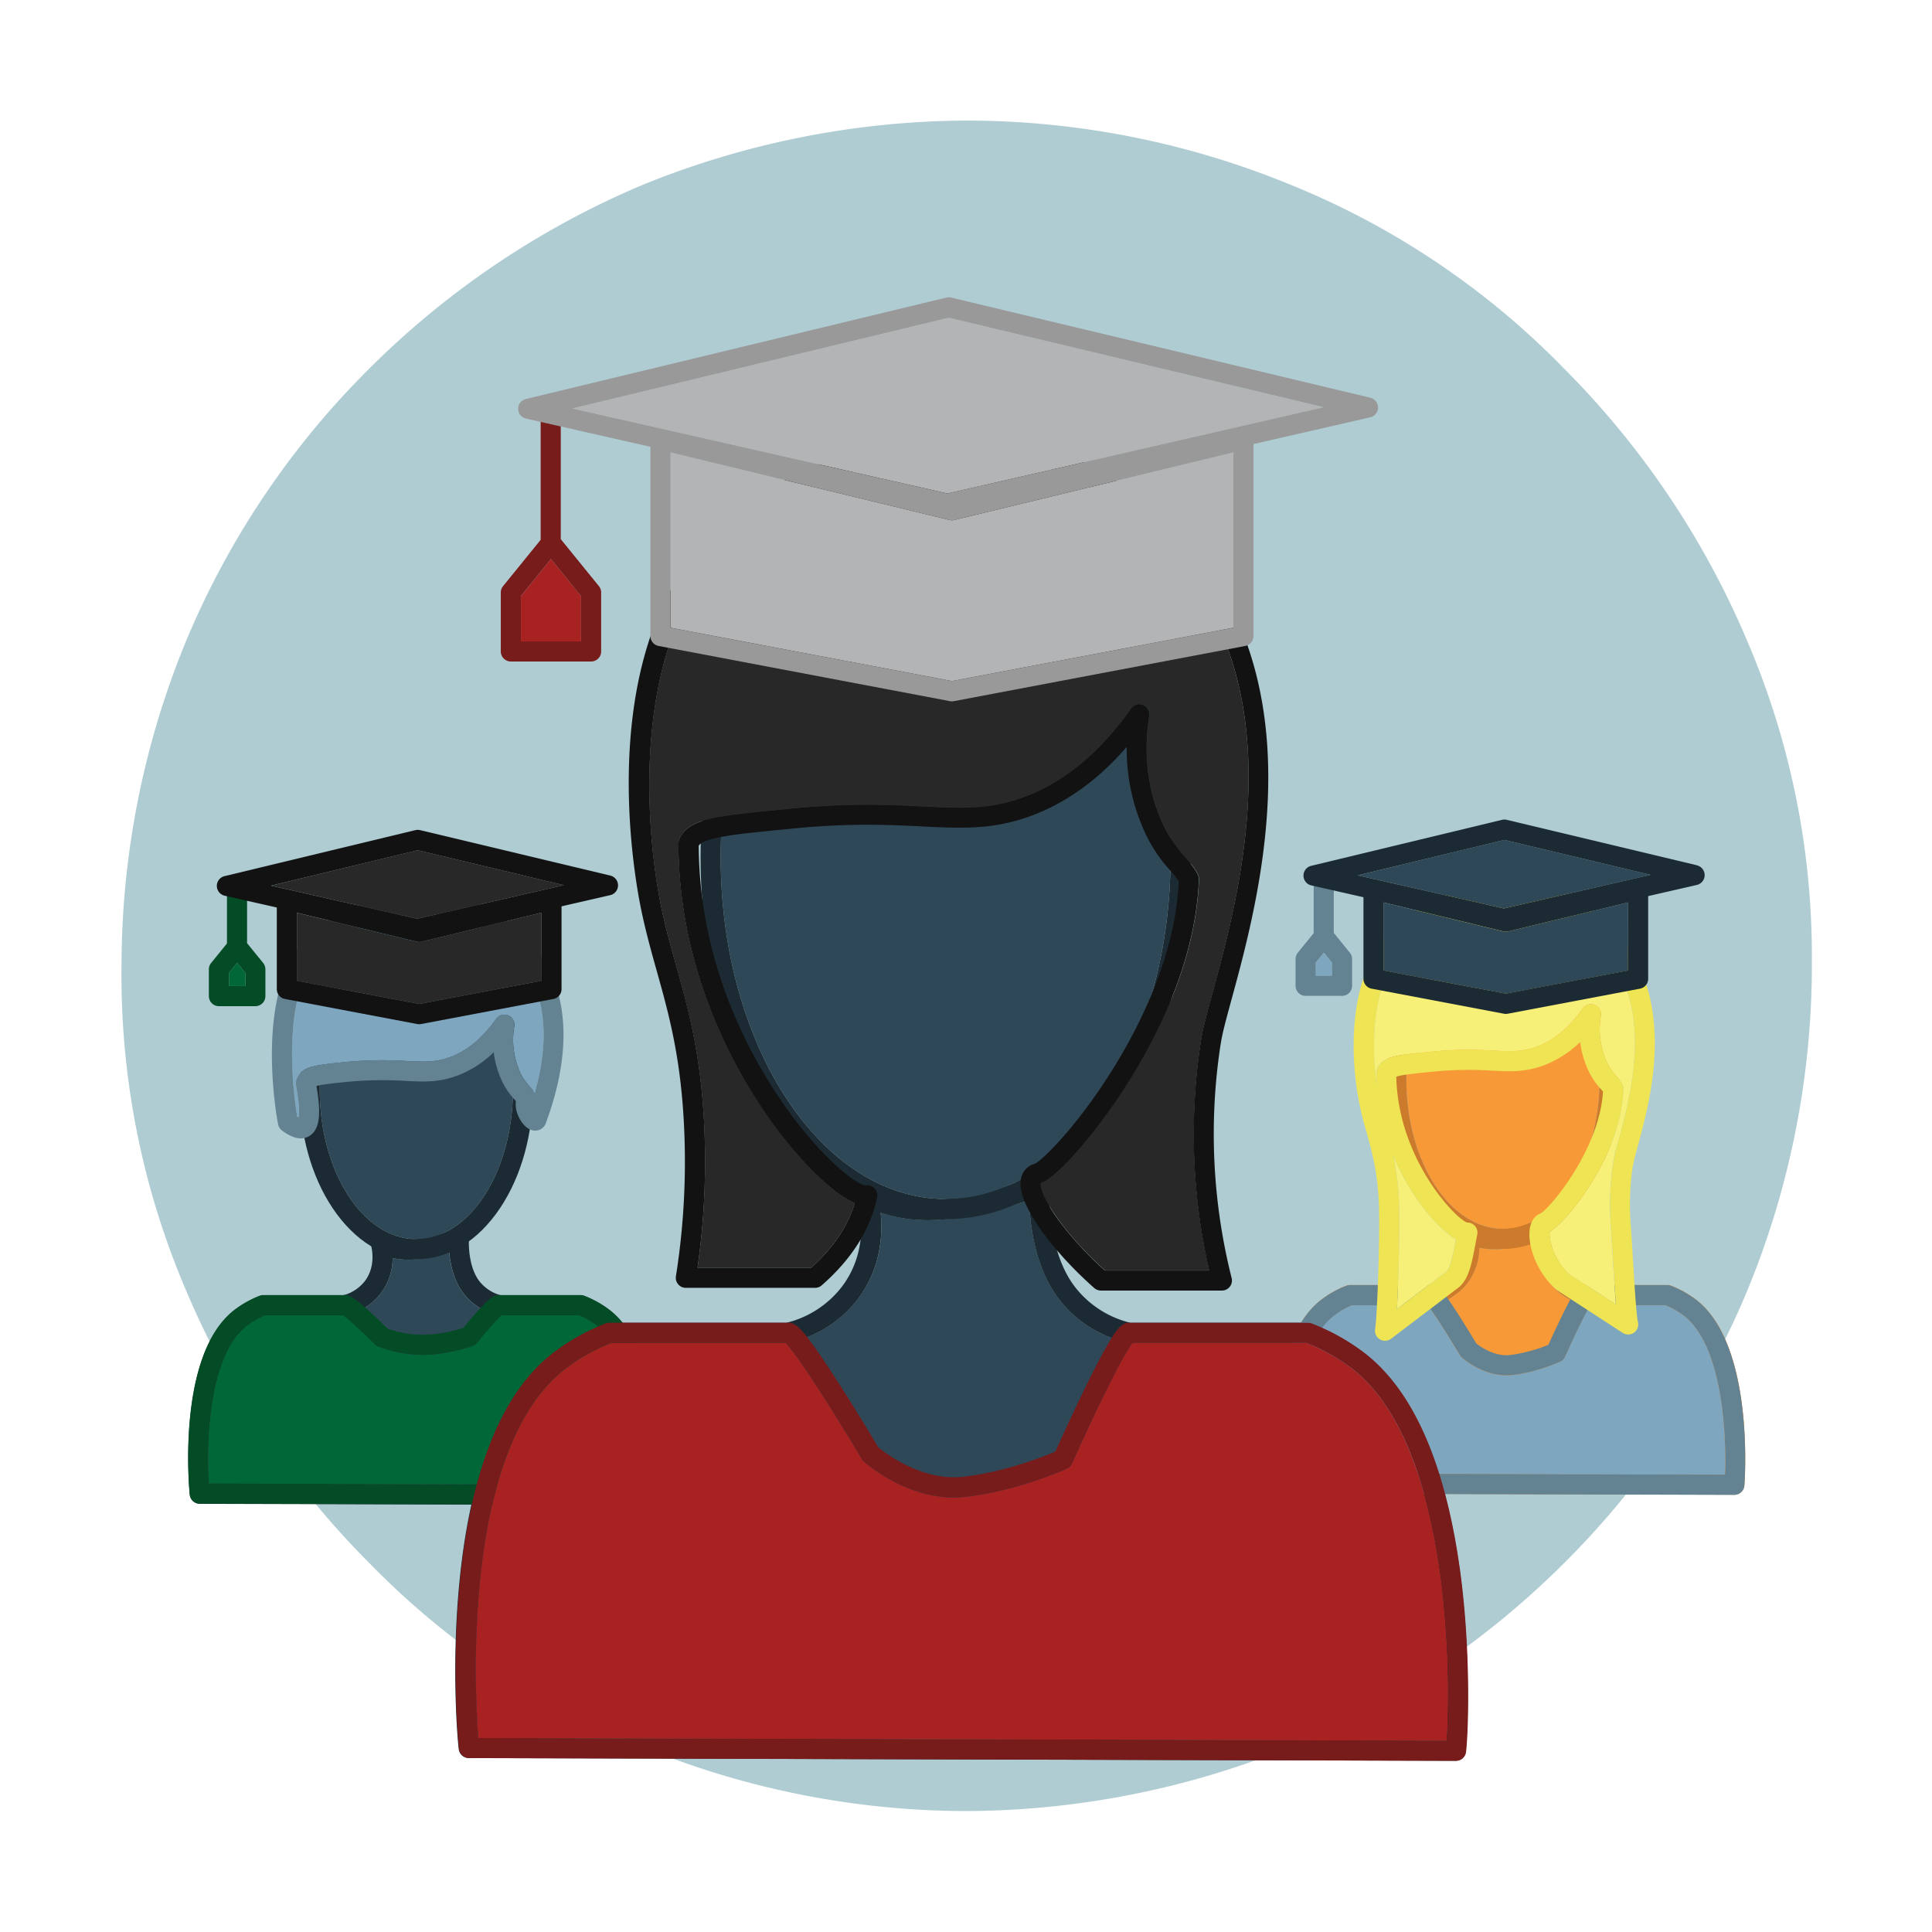 <svg id="Camada_1" data-name="Camada 1" xmlns="http://www.w3.org/2000/svg" viewBox="0 0 1133.86 1133.86"><defs><style>.cls-1{fill:#afccd3;}.cls-2{fill:#f89938;}.cls-3{fill:#cc7a2c;}.cls-4{fill:#2f4858;}.cls-5{fill:#1c2b33;}.cls-6{fill:#006838;}.cls-7{fill:#034c26;}.cls-8{fill:#7ea6bf;}.cls-9{fill:#638393;}.cls-10{fill:#282828;}.cls-11{fill:#121212;}.cls-12{fill:#f6ef78;}.cls-13{fill:#efe453;}.cls-14{fill:#a82222;}.cls-15{fill:#771b1b;}.cls-16{fill:#b3b4b5;}.cls-17{fill:#999;}</style></defs><title>Prancheta 3</title><path id="Path_1813" data-name="Path 1813" class="cls-1" d="M1063.36,566.82a501.26,501.26,0,0,1-37.48,189.6,492.44,492.44,0,0,1-108,161,504,504,0,0,1-160.93,108,509.72,509.72,0,0,1-189.6,37.46,501.14,501.14,0,0,1-189.58-37.46,470.61,470.61,0,0,1-160.93-108,504.24,504.24,0,0,1-108-160.93A469.7,469.7,0,0,1,71.32,566.82a501.25,501.25,0,0,1,37.46-189.61,492.65,492.65,0,0,1,108-160.95,504.27,504.27,0,0,1,160.95-108,510,510,0,0,1,189.58-37.5,501.06,501.06,0,0,1,189.6,37.46,470.61,470.61,0,0,1,160.93,108,504,504,0,0,1,108,160.95,469.5,469.5,0,0,1,37.49,189.61Z"/><path class="cls-2" d="M988.14,772.05a47.68,47.68,0,0,0-10.74-6.12H930.93a5.91,5.91,0,0,1-1.36-.16,35.28,35.28,0,0,1-20.24-13.23c-5.46-7.42-7.36-16.8-8-23.53a102.63,102.63,0,0,1-18.66,3.92,45.87,45.87,0,0,1-14.55-.63,34.49,34.49,0,0,1-6.6,20.23,35.27,35.27,0,0,1-20.24,13.23,5.91,5.91,0,0,1-1.36.16H793.49a47.65,47.65,0,0,0-10.74,6.12c-23.21,17.65-23.81,71.9-22.36,92.68l252,.7C1013.29,846.47,1012,790.22,988.14,772.05Z"/><path class="cls-3" d="M995.28,762.66a59.71,59.71,0,0,0-14.63-8.13,5.89,5.89,0,0,0-2.13-.4H931.66a23.74,23.74,0,0,1-12.83-8.58c-6.82-9.25-5.91-24.23-5.9-24.38a5.9,5.9,0,0,0-8.19-5.83,93.32,93.32,0,0,1-23.31,5.87c-10.89,1.18-16.69-2.52-16.85-2.63a5.9,5.9,0,0,0-9.06,6.43c.33,1.17,3,11.69-3.47,20.53a23.74,23.74,0,0,1-12.83,8.58H792.36a5.89,5.89,0,0,0-2.13.4,59.68,59.68,0,0,0-14.62,8.13c-34.89,26.53-26.55,107.87-26.45,108.68a5.9,5.9,0,0,0,5.84,5.18l262.9.73h0a5.9,5.9,0,0,0,5.85-5.18C1023.87,871.27,1030.22,789.23,995.28,762.66Zm17.15,102.77-252-.7c-1.45-20.78-.85-75,22.36-92.68a47.65,47.65,0,0,1,10.74-6.12H840a5.91,5.91,0,0,0,1.36-.16,35.27,35.27,0,0,0,20.24-13.23,34.49,34.49,0,0,0,6.6-20.23,45.87,45.87,0,0,0,14.55.63A102.63,102.63,0,0,0,901.36,729c.62,6.72,2.51,16.11,8,23.53a35.28,35.28,0,0,0,20.24,13.23,5.91,5.91,0,0,0,1.36.16H977.4a47.68,47.68,0,0,1,10.74,6.12C1012,790.22,1013.29,846.47,1012.43,865.43Z"/><path class="cls-4" d="M350.41,778.1A47.7,47.7,0,0,0,339.67,772H293.2a5.91,5.91,0,0,1-1.36-.16,35.26,35.26,0,0,1-20.24-13.23c-5.46-7.42-7.36-16.8-8-23.53A102.7,102.7,0,0,1,245,739a45.92,45.92,0,0,1-14.55-.63,34.49,34.49,0,0,1-6.6,20.23,35.26,35.26,0,0,1-20.24,13.23,5.9,5.9,0,0,1-1.36.16H155.76A47.69,47.69,0,0,0,145,778.1c-23.21,17.65-23.81,71.9-22.36,92.68l252,.7C375.56,852.52,374.3,796.27,350.41,778.1Z"/><path class="cls-5" d="M357.55,768.71a59.69,59.69,0,0,0-14.62-8.13,5.89,5.89,0,0,0-2.13-.4H293.93a23.75,23.75,0,0,1-12.83-8.58c-6.82-9.25-5.91-24.23-5.9-24.38a5.9,5.9,0,0,0-8.18-5.84,94.06,94.06,0,0,1-23.32,5.88c-10.9,1.18-16.68-2.52-16.85-2.63a5.9,5.9,0,0,0-9.06,6.43c.33,1.17,3,11.7-3.47,20.53a23.75,23.75,0,0,1-12.83,8.58H154.63a5.89,5.89,0,0,0-2.13.4,59.68,59.68,0,0,0-14.62,8.13C103,795.25,111.32,876.58,111.42,877.39a5.9,5.9,0,0,0,5.84,5.18l262.9.73h0a5.9,5.9,0,0,0,5.85-5.18C386.14,877.32,392.49,795.28,357.55,768.71ZM374.7,871.48l-252-.7c-1.45-20.78-.85-75,22.36-92.68A47.69,47.69,0,0,1,155.76,772h46.47a5.9,5.9,0,0,0,1.36-.16,35.26,35.26,0,0,0,20.24-13.23,34.49,34.49,0,0,0,6.6-20.23A45.92,45.92,0,0,0,245,739a102.7,102.7,0,0,0,18.66-3.92c.62,6.72,2.51,16.11,8,23.53a35.26,35.26,0,0,0,20.24,13.23,5.91,5.91,0,0,0,1.36.16h46.47a47.7,47.7,0,0,1,10.74,6.12C374.3,796.27,375.56,852.52,374.7,871.48Z"/><path class="cls-4" d="M793,803a112.54,112.54,0,0,0-26.59-14.93H662.65a5.9,5.9,0,0,1-1.36-.16c-9.51-2.25-27.41-8.67-40.5-26.45-13.82-18.77-16.43-44-16.76-57.22a224.11,224.11,0,0,1-48.4,11.19c-17.26,1.86-30.34-.85-38.79-3.79,1.28,12.4.41,32-12.76,49.83s-31,24.2-40.5,26.45a5.9,5.9,0,0,1-1.36.16H358.45A112.51,112.51,0,0,0,331.87,803c-60.78,46.22-53.58,188-51.4,216.92l568.4,1.58a535.78,535.78,0,0,0-3.44-94.61C840,884.44,826.43,828.46,793,803Z"/><path class="cls-5" d="M800.14,793.64a124.5,124.5,0,0,0-30.48-16.94,5.89,5.89,0,0,0-2.13-.4H663.35a58.67,58.67,0,0,1-33.06-21.8c-16.57-22.5-14.41-57.86-14.37-58.39a5.9,5.9,0,0,0-8.18-5.84,214.51,214.51,0,0,1-53.37,13.46c-27,2.91-41.85-7-42-7a5.9,5.9,0,0,0-9.06,6.43c1.35,4.77,7.25,29.65-8.75,51.37a58.67,58.67,0,0,1-33.06,21.8H357.34a5.9,5.9,0,0,0-2.13.4,124.47,124.47,0,0,0-30.48,16.94C295.27,816,276.85,860.15,270,924.75c-5.13,48.17-1.91,92.56-.77,101.82a5.9,5.9,0,0,0,5.84,5.18l579.24,1.61h0a5.9,5.9,0,0,0,5.85-5.18c1.28-10.35,3-55.75-3-102.75C848.76,860.38,829.59,816,800.14,793.64Zm48.73,227.9L280.47,1020c-2.18-28.9-9.38-170.7,51.4-216.92a112.51,112.51,0,0,1,26.59-14.93H462.22a5.9,5.9,0,0,0,1.36-.16c9.51-2.25,27.41-8.67,40.5-26.45s14-37.43,12.76-49.83c8.45,2.94,21.52,5.66,38.79,3.79A224.11,224.11,0,0,0,604,704.28c.33,13.26,2.94,38.45,16.76,57.22,13.09,17.78,31,24.2,40.5,26.45a5.9,5.9,0,0,0,1.36.16H766.41A112.54,112.54,0,0,1,793,803c33.43,25.42,47,81.41,52.42,123.9A535.78,535.78,0,0,1,848.87,1021.54Z"/><polygon class="cls-6" points="134.41 570.99 134.41 578.7 143.99 578.7 143.99 570.99 139.21 565.08 134.41 570.99"/><path class="cls-7" d="M154.47,565.18,145,553.53v-34a5.9,5.9,0,0,0-11.8,0v34.18l-9.3,11.47a5.9,5.9,0,0,0-1.32,3.72v15.7a5.9,5.9,0,0,0,5.9,5.9h21.38a5.9,5.9,0,0,0,5.9-5.9V568.9A5.9,5.9,0,0,0,154.47,565.18ZM144,578.7h-9.58V571l4.79-5.91L144,571Z"/><polygon class="cls-8" points="772.14 564.94 772.14 572.65 781.72 572.65 781.72 564.94 776.94 559.03 772.14 564.94"/><path class="cls-9" d="M792.21,559.13l-9.44-11.65v-34a5.9,5.9,0,0,0-11.8,0v34.18l-9.3,11.47a5.9,5.9,0,0,0-1.32,3.72v15.7a5.9,5.9,0,0,0,5.9,5.9h21.38a5.9,5.9,0,0,0,5.9-5.9v-15.7A5.9,5.9,0,0,0,792.21,559.13Zm-10.48,13.52h-9.58v-7.71l4.79-5.91,4.79,5.91Z"/><path class="cls-6" d="M350.36,778a47.72,47.72,0,0,0-10.74-6.12H294.48c-2.7,2.28-9.32,9.83-14.47,16.25A5.9,5.9,0,0,1,277.4,790c-.59.21-14.6,5.19-29.18,5.19a73.17,73.17,0,0,1-26.4-4.91A5.91,5.91,0,0,1,220,789c-7-7-15.8-15.1-18.86-17.14H155.7A47.7,47.7,0,0,0,145,778c-23.21,17.65-23.81,71.9-22.36,92.68l252,.7C375.5,852.39,374.25,796.14,350.36,778Z"/><path class="cls-7" d="M357.5,768.58a59.69,59.69,0,0,0-14.63-8.13,5.89,5.89,0,0,0-2.13-.4H293.62c-3.62-.44-6.83,2.06-14.71,11-2.87,3.26-5.56,6.52-7,8.29-3.7,1.17-13.68,4-23.68,4a63.65,63.65,0,0,1-20.8-3.59c-19.32-19.2-23.07-20.22-25.88-19.71h-47a5.89,5.89,0,0,0-2.13.4,59.68,59.68,0,0,0-14.62,8.13c-34.89,26.53-26.55,107.87-26.45,108.68a5.9,5.9,0,0,0,5.84,5.18l262.9.73h0A5.9,5.9,0,0,0,386,878C386.08,877.19,392.43,795.15,357.5,768.58Zm-82.08,15.84h0Zm99.23,86.93-252-.7c-1.45-20.78-.85-75,22.36-92.68a47.7,47.7,0,0,1,10.74-6.12h45.41C204.18,773.9,213,782,220,789a5.91,5.91,0,0,0,1.85,1.25,73.17,73.17,0,0,0,26.4,4.91c14.58,0,28.59-5,29.18-5.19a5.9,5.9,0,0,0,2.61-1.86c5.15-6.42,11.77-14,14.47-16.25h45.13A47.72,47.72,0,0,1,350.36,778C374.25,796.14,375.5,852.39,374.65,871.35Z"/><path class="cls-4" d="M244.34,551.55c-31.27,0-56.71,39.4-56.71,87.84s25.44,87.84,56.71,87.84,56.71-39.4,56.71-87.84S275.61,551.55,244.34,551.55Z"/><path class="cls-5" d="M244.34,539.76c-18.76,0-36.22,10.68-49.18,30.08-12.47,18.66-19.33,43.37-19.33,69.56s6.87,50.9,19.33,69.56c13,19.4,30.42,30.08,49.18,30.08s36.22-10.68,49.18-30.08c12.47-18.66,19.33-43.37,19.33-69.56s-6.87-50.9-19.33-69.56C280.56,550.44,263.09,539.76,244.34,539.76Zm0,187.47c-31.27,0-56.71-39.4-56.71-87.84s25.44-87.84,56.71-87.84,56.71,39.4,56.71,87.84S275.61,727.23,244.34,727.23Z"/><path class="cls-8" d="M287,547.71q-.24-.15-.46-.32c-11.93-9.23-30-13.13-49.57-10.69-19.74,2.45-37.76,10.93-49.46,23.27-23.23,24.49-15.14,83-13.11,95.37.35.21.65.38.91.52.39-2.13.57-7.25-1.61-19a5.9,5.9,0,0,1,.25-3.07c2.84-7.88,9.79-8.58,28.37-10.45a221.32,221.32,0,0,1,36.21-.64c10,.49,16.63.81,24.8-2,10.38-3.58,19.75-11.23,27.86-22.72a5.9,5.9,0,0,1,10.64,4.35,46.16,46.16,0,0,0,3.86,27.92,31.59,31.59,0,0,0,5,7.18,27.75,27.75,0,0,1,3.14,4.09C323,609.25,323.45,570.79,287,547.71Z"/><path class="cls-9" d="M293.49,537.89c-14.37-11-35.5-15.7-58-12.9s-43,12.57-56.56,26.85c-30,31.68-16.33,104.94-15.73,108a5.9,5.9,0,0,0,2.24,3.59c4.13,3.11,7.85,4.67,11.15,4.67a9.43,9.43,0,0,0,5-1.43c6.71-4.15,6.65-14.66,4.15-29.25,2.68-.94,9.73-1.65,17.8-2.46a210.75,210.75,0,0,1,34.35-.59c10.56.52,18.91.93,29.23-2.64a62,62,0,0,0,22.63-14.15,55.3,55.3,0,0,0,5.3,17.78,42.74,42.74,0,0,0,6.71,9.7c.35.41.71.82,1,1.2-.65,5.13,1.69,10.47,4.63,13.77,3.57,4,6.95,3.75,8.64,3.24a6.77,6.77,0,0,0,4.58-4.91C332.26,627,343.9,570,293.49,537.89Zm20.33,103.57a27.75,27.75,0,0,0-3.14-4.09,31.59,31.59,0,0,1-5-7.18,46.16,46.16,0,0,1-3.86-27.92,5.9,5.9,0,0,0-10.64-4.35c-8.11,11.5-17.49,19.14-27.86,22.72-8.17,2.82-14.79,2.49-24.8,2a221.32,221.32,0,0,0-36.21.64c-18.58,1.87-25.53,2.57-28.37,10.45a5.9,5.9,0,0,0-.25,3.07c2.18,11.8,2,16.91,1.61,19-.26-.13-.56-.3-.91-.52-2-12.38-10.11-70.87,13.11-95.37,11.69-12.33,29.72-20.81,49.46-23.27,19.57-2.44,37.64,1.46,49.57,10.69q.22.17.46.32C323.45,570.79,323,609.25,313.82,641.46Z"/><path class="cls-10" d="M244.62,552.71l-70.36-17v39.95L246,589.2l71.75-13.59V535.66l-70.36,17A5.9,5.9,0,0,1,244.62,552.71Z"/><path class="cls-11" d="M327.3,523.52a5.9,5.9,0,0,0-5-1.1L246,540.9l-76.26-18.48a5.9,5.9,0,0,0-7.29,5.73v52.34a5.9,5.9,0,0,0,4.8,5.8L244.91,601a5.93,5.93,0,0,0,2.2,0l77.65-14.71a5.9,5.9,0,0,0,4.8-5.8V528.16A5.9,5.9,0,0,0,327.3,523.52Zm-9.55,52.09L246,589.2l-71.75-13.59V535.66l70.36,17a5.9,5.9,0,0,0,2.78,0l70.36-17Zm5.9,4.89h0Z"/><polygon class="cls-10" points="159.03 519.77 244.81 539.21 330.94 519.49 245.16 498.99 159.03 519.77"/><path class="cls-11" d="M358.21,513.87,246.53,487.19a6,6,0,0,0-2.75,0l-112,27a5.9,5.9,0,0,0,.08,11.49L243.51,551a5.88,5.88,0,0,0,2.62,0l112-25.65a5.9,5.9,0,0,0,.05-11.49Zm-113.4,25.34L159,519.77,245.16,499l85.78,20.49Z"/><path class="cls-8" d="M988.08,772.12A47.74,47.74,0,0,0,977.34,766h-44c-3,4.68-9.61,18.43-14.84,30.19a5.9,5.9,0,0,1-2.94,3c-.56.26-13.85,6.27-28.18,7.82-16,1.74-28.94-9.78-29.49-10.27a5.91,5.91,0,0,1-1.12-1.37c-6.92-11.65-15.56-25.22-19-29.34h-44.4a47.74,47.74,0,0,0-10.74,6.12c-23.21,17.65-23.81,71.9-22.36,92.68l252,.7C1013.23,846.54,1012,790.29,988.08,772.12Z"/><path class="cls-9" d="M995.23,762.73a59.79,59.79,0,0,0-14.62-8.13,5.9,5.9,0,0,0-2.13-.4H931.39c-5-.69-7.82,3.88-15.62,19.95-2.89,6-5.66,12-7.07,15.11a90.18,90.18,0,0,1-22.57,6c-9.14,1-17.46-5-19.71-6.81-1.4-2.34-5.44-9-9.63-15.62-10.09-15.83-13.11-19.22-17.41-18.62H792.3a5.9,5.9,0,0,0-2.13.4,59.8,59.8,0,0,0-14.62,8.13C740.66,789.27,749,870.6,749.1,871.41a5.9,5.9,0,0,0,5.84,5.18l262.9.73h0a5.9,5.9,0,0,0,5.85-5.18C1023.81,871.34,1030.16,789.3,995.23,762.73ZM930,765.94h0Zm0,0-.4-.08Zm-.4-.08h0Zm0,0h0Zm0,0h0Zm0,0h0Zm-16.38,27.94h0Zm-71.89-27.95h0Zm0,0h0Zm0,0h0Zm0,0h0Zm0,0h0Zm0,0h0Zm0,0h0Zm0,0h0Zm0,0h0Zm171.21,99.64-252-.7c-1.45-20.78-.85-75,22.36-92.68A47.74,47.74,0,0,1,793.43,766h44.4c3.41,4.12,12,17.69,19,29.34a5.91,5.91,0,0,0,1.12,1.37c.54.49,13.5,12,29.49,10.27,14.33-1.55,27.62-7.57,28.18-7.82a5.9,5.9,0,0,0,2.94-3c5.24-11.76,11.89-25.51,14.84-30.19h44a47.74,47.74,0,0,1,10.74,6.12C1012,790.29,1013.23,846.54,1012.38,865.51Z"/><path class="cls-2" d="M882.07,545.5c-31.27,0-56.71,39.4-56.71,87.84s25.44,87.84,56.71,87.84,56.71-39.4,56.71-87.84S913.34,545.5,882.07,545.5Z"/><path class="cls-3" d="M882.07,533.71c-18.76,0-36.22,10.68-49.18,30.08-12.47,18.66-19.33,43.37-19.33,69.56s6.87,50.9,19.33,69.56c13,19.4,30.42,30.08,49.18,30.08s36.22-10.68,49.18-30.08c12.47-18.66,19.33-43.37,19.33-69.56s-6.87-50.9-19.33-69.56C918.29,544.39,900.82,533.71,882.07,533.71Zm0,187.47c-31.27,0-56.71-39.4-56.71-87.84s25.44-87.84,56.71-87.84,56.71,39.4,56.71,87.84S913.34,721.18,882.07,721.18Z"/><path class="cls-12" d="M924.53,541.56l-.3-.22c-11.93-9.23-30-13.12-49.57-10.69-19.74,2.45-37.76,10.93-49.46,23.27-22.67,23.91-19.61,66.2-17.27,83.13q-.23-3.64-.23-7.37a5.91,5.91,0,0,1,.35-2c2.72-7.56,11.29-8.41,28.36-10.09l3.69-.37a220.91,220.91,0,0,1,36.11-.63c10,.49,16.63.82,24.8-2,10.38-3.58,19.75-11.23,27.86-22.72a5.9,5.9,0,0,1,10.64,4.35,46.17,46.17,0,0,0,3.86,27.92,31.58,31.58,0,0,0,5,7.18,21.78,21.78,0,0,1,3.87,5.5,5.89,5.89,0,0,1,.5,2.61c-.83,22.1-11.13,42.7-19.63,56.08-7.16,11.28-17.46,24-23.55,27.17-.9,3.71,1.85,16.5,11.21,25l27.59,17.95c-.65-8-1.32-18.91-2.07-31.27-.38-6.27-.7-11.69-.94-14.86a166.49,166.49,0,0,1,1.42-37.27l.09-.63h0A125.67,125.67,0,0,1,950,668.84C958.2,638.7,975.3,576,924.53,541.56Z"/><path class="cls-12" d="M820.95,704.08c.64,12.59-.05,44.84-1.13,64.22l29.07-22.08c2.44-2.36,4.11-11.26,5.33-17.79l.2-1.08a35.1,35.1,0,0,1-4.46-3.09c-10.17-8.14-23.32-24.46-32.23-45.81A163.49,163.49,0,0,1,820.95,704.08Z"/><path class="cls-13" d="M958.57,683.25c.33-2.3,1.47-6.47,2.79-11.31,8.23-30.19,27.51-100.86-30.07-140.05-14.37-11-35.53-15.76-58.1-13-22.4,2.78-43,12.57-56.56,26.85-27.36,28.85-23,77.13-19.85,96.54A192.7,192.7,0,0,0,802,664.47c3.07,11,6.25,22.27,7.16,40.21.86,17-.73,66.55-2.13,75.39a5.9,5.9,0,0,0,9.39,5.62l39.8-30.23.32-.26c5.58-4.88,7.37-14.46,9.27-24.6.38-2,.76-4,1.16-6a5.9,5.9,0,0,0-6-7.11c-7.36-2.81-40.49-37.85-41.5-85.57,2.84-1.12,10.56-1.88,18-2.62l3.71-.37a210.22,210.22,0,0,1,34.35-.59c10.56.52,18.91.92,29.23-2.64a62,62,0,0,0,22.63-14.15,55.27,55.27,0,0,0,5.3,17.78,42.73,42.73,0,0,0,6.71,9.7c.5.57,1,1.15,1.38,1.64-2.18,33.92-30.54,67.69-36.42,71.34-2,.73-5.2,2.7-6.35,8-2.05,9.4,3.17,26.12,15.19,36.72a5.88,5.88,0,0,0,.69.52l38.45,25a5.9,5.9,0,0,0,8.94-6.39c-1-3.85-2.42-27.93-3.28-42.31-.38-6.32-.71-11.78-1-15a155,155,0,0,1,1.32-34.67ZM850,724.26a35.1,35.1,0,0,0,4.46,3.09l-.2,1.08c-1.22,6.53-2.88,15.43-5.33,17.79L819.82,768.3c1.08-19.39,1.77-51.63,1.13-64.22a163.49,163.49,0,0,0-3.22-25.63C826.64,699.8,839.78,716.12,850,724.26Zm100-55.42a125.67,125.67,0,0,0-3.08,12.72h0l-.09.63a166.49,166.49,0,0,0-1.42,37.27c.24,3.17.56,8.59.94,14.86.74,12.37,1.42,23.24,2.07,31.27l-27.59-17.95c-9.36-8.48-12.11-21.27-11.21-25,6.1-3.14,16.39-15.89,23.55-27.17,8.49-13.38,18.79-34,19.63-56.08a5.89,5.89,0,0,0-.5-2.61,21.78,21.78,0,0,0-3.87-5.5,31.58,31.58,0,0,1-5-7.18,46.17,46.17,0,0,1-3.86-27.92,5.9,5.9,0,0,0-10.64-4.35c-8.11,11.5-17.49,19.14-27.86,22.72-8.17,2.82-14.79,2.5-24.8,2a220.91,220.91,0,0,0-36.11.63l-3.69.37c-17.07,1.69-25.64,2.53-28.36,10.09a5.91,5.91,0,0,0-.35,2q0,3.72.23,7.37c-2.34-16.93-5.4-59.23,17.27-83.13,11.69-12.33,29.72-20.81,49.46-23.27,19.58-2.43,37.64,1.46,49.57,10.69l.3.22C975.3,576,958.2,638.7,950,668.84Z"/><path class="cls-4" d="M882.35,546.66l-70.36-17v39.95l71.75,13.59,71.75-13.59V529.61l-70.36,17A5.89,5.89,0,0,1,882.35,546.66Z"/><path class="cls-5" d="M965,517.47a5.88,5.88,0,0,0-5-1.1l-76.26,18.48-76.26-18.48a5.9,5.9,0,0,0-7.29,5.73v52.33a5.9,5.9,0,0,0,4.8,5.8l77.65,14.71a5.93,5.93,0,0,0,2.2,0l77.65-14.71a5.9,5.9,0,0,0,4.8-5.8V522.11A5.9,5.9,0,0,0,965,517.47Zm-9.55,52.08-71.75,13.59L812,569.56V529.61l70.36,17a5.89,5.89,0,0,0,2.78,0l70.36-17Zm5.9,4.89h0Z"/><polygon class="cls-4" points="796.76 513.72 882.54 533.16 968.67 513.44 882.89 492.94 796.76 513.72"/><path class="cls-5" d="M995.94,507.82,884.26,481.14a5.93,5.93,0,0,0-2.75,0l-112,27a5.9,5.9,0,0,0,.08,11.49L881.24,545a5.9,5.9,0,0,0,2.62,0l112-25.65a5.9,5.9,0,0,0,.05-11.49Zm-113.4,25.34-85.78-19.44,86.13-20.78,85.78,20.49Z"/><path class="cls-14" d="M793.24,803.08a112.57,112.57,0,0,0-26.59-14.93h-102c-5.51,6.76-21.92,40.31-35.47,70.72a5.9,5.9,0,0,1-2.94,3c-1.19.54-29.45,13.34-59.9,16.63-32.11,3.48-58.35-19.85-59.45-20.85a5.9,5.9,0,0,1-1.12-1.37c-17.67-29.73-38.64-62.36-44.72-68.11H358.7a112.54,112.54,0,0,0-26.59,14.93c-60.78,46.22-53.58,188-51.4,216.92l568.4,1.58A535.82,535.82,0,0,0,845.67,927C840.2,884.49,826.67,828.5,793.24,803.08Z"/><path class="cls-15" d="M800.38,793.69a124.54,124.54,0,0,0-30.48-16.94,5.91,5.91,0,0,0-2.13-.4H663.35c-4.81-.57-8.32,4-14,14-3.53,6.21-8,14.93-13.36,25.91-7.27,15-14.18,30.22-16.64,35.67-6.83,2.89-30.14,12.16-54.27,14.77-24.34,2.62-45.78-14.12-49.65-17.35-2.26-3.78-11.8-19.69-21.75-35.3-6.69-10.5-12.27-18.83-16.59-24.76-6.8-9.36-10.59-13.46-15.07-13H357.58a5.91,5.91,0,0,0-2.13.4A124.51,124.51,0,0,0,325,793.69c-29.45,22.4-47.87,66.51-54.76,131.11-5.13,48.17-1.91,92.56-.77,101.82a5.9,5.9,0,0,0,5.84,5.17l579.24,1.61h0a5.9,5.9,0,0,0,5.85-5.18c1.28-10.35,3-55.75-3-102.75C849,860.42,829.83,816.08,800.38,793.69ZM623.82,856.47h0Zm225.29,165.12L280.71,1020c-2.18-28.9-9.38-170.7,51.4-216.92a112.54,112.54,0,0,1,26.59-14.93H461.07c6.09,5.75,27.06,38.38,44.72,68.11a5.9,5.9,0,0,0,1.12,1.37c1.1,1,27.34,24.32,59.45,20.85,30.45-3.29,58.72-16.09,59.9-16.63a5.9,5.9,0,0,0,2.94-3c13.54-30.41,30-64,35.47-70.72h102a112.57,112.57,0,0,1,26.59,14.93c33.43,25.42,47,81.41,52.42,123.9A535.82,535.82,0,0,1,849.11,1021.59Z"/><path class="cls-4" d="M555,302.44c-72.82,0-132.05,90-132.05,200.63S482.18,703.7,555,703.7,687,613.7,687,503.07,627.81,302.44,555,302.44Z"/><path class="cls-5" d="M555,290.65c-38.88,0-75.27,22.41-102.45,63.11-26.7,40-41.4,93-41.4,149.31s14.7,109.35,41.4,149.31c27.19,40.7,63.57,63.11,102.45,63.11s75.27-22.41,102.45-63.11c26.7-40,41.4-93,41.4-149.31s-14.7-109.34-41.4-149.31C630.26,313.06,593.87,290.65,555,290.65Zm0,413.05c-72.82,0-132.05-90-132.05-200.63S482.18,302.44,555,302.44,687,392.44,687,503.07,627.81,703.7,555,703.7Z"/><path class="cls-10" d="M652.52,295l-.3-.22c-58.44-45.2-171.21-31.12-227.68,28.44-56,59-43.85,165.47-38.79,196.68,2.8,17.27,6.8,31.55,11,46.67,7,25.13,14.34,51.11,16.45,92.74A442.53,442.53,0,0,1,409.37,744h66.74c12.89-11.68,21.49-24.41,25.64-37.94-3.23-1.33-7.5-3.81-13.06-8.26-15.17-12.14-38.16-37.91-57.2-73.82-15.18-28.62-33.26-74.24-33.25-129a5.91,5.91,0,0,1,.35-2c4.48-12.44,21.88-14.16,56.54-17.58l8.12-.81c34.83-3.51,59-2.32,78.5-1.37,22.07,1.08,38,1.86,57.31-4.8,24.3-8.39,46.12-26.11,64.87-52.68a5.9,5.9,0,0,1,10.64,4.35c-2.65,16.21-3.22,40.79,9.15,65.81a75.6,75.6,0,0,0,12.09,17.34c3.07,3.52,5.72,6.57,7.38,10.32a5.9,5.9,0,0,1,.5,2.61c-1.78,47.12-23.9,91.27-42.14,120s-41.44,55.23-50.79,58.05h0c-.31,1.52.65,7.46,8.73,19.19,7.07,10.27,17.56,21.91,29,32.18h61.26a358.05,358.05,0,0,1-5-133.92l.21-1.41h0c.9-6.21,3.42-15.46,6.62-27.17C730,515.16,768.6,373.69,652.52,295Z"/><path class="cls-11" d="M716.53,612c.8-5.5,3.24-14.44,6.33-25.77,8.92-32.7,23.84-87.42,21.15-143.59-3.28-68.45-31.78-121.4-84.71-157.36-30.2-23.28-75-33.21-123-27.25-47.76,5.94-91.62,26.72-120.35,57-58.09,61.26-48.64,165-41.88,206.69,2.9,17.92,7.19,33.2,11.33,48,6.87,24.5,14,49.84,16,90.15A431.05,431.05,0,0,1,396.69,749a5.9,5.9,0,0,0,5.83,6.82h75.83a5.9,5.9,0,0,0,3.88-1.46c17.65-15.43,28.6-32.81,32.55-51.63a5.9,5.9,0,0,0-6.84-7c-5.16-.33-29.12-17.89-53.87-56.42-20-31.07-43.73-81-44-143,3.32-4.91,22.38-6.8,46.25-9.16l8.14-.81c34-3.42,57.68-2.26,76.75-1.32,22.51,1.1,40.29,2,61.73-5.43s41-21.23,58.31-41.21a116.84,116.84,0,0,0,11.92,52.77A86.8,86.8,0,0,0,686.9,511a46.43,46.43,0,0,1,4.92,6.25c-2.07,43.47-22.6,84.58-39.56,111.54-21,33.37-41,52.55-44.92,54.16a11.31,11.31,0,0,0-8.13,8.69c-3.17,14.5,19.25,43.33,43,64.3a5.9,5.9,0,0,0,3.9,1.47h71a5.9,5.9,0,0,0,5.72-7.34,346.25,346.25,0,0,1-6.55-136.65ZM507.72,695.77h0ZM711.47,583.15c-3.19,11.71-5.72,21-6.62,27.17h0l-.21,1.41a358.05,358.05,0,0,0,5,133.92H648.4c-11.41-10.27-21.89-21.91-29-32.18-8.07-11.73-9-17.67-8.73-19.19h0c9.35-2.82,32.61-29.41,50.79-58.05s40.36-72.9,42.14-120a5.9,5.9,0,0,0-.5-2.61c-1.66-3.75-4.31-6.79-7.38-10.32a75.6,75.6,0,0,1-12.09-17.34c-12.37-25-11.8-49.6-9.15-65.81a5.9,5.9,0,0,0-10.64-4.35c-18.75,26.57-40.57,44.3-64.87,52.68-19.3,6.66-35.24,5.88-57.31,4.8-19.46-1-43.68-2.14-78.5,1.37l-8.12.81c-34.66,3.43-52.06,5.15-56.54,17.58a5.91,5.91,0,0,0-.35,2c0,54.78,18.07,100.4,33.25,129,19,35.91,42,61.68,57.2,73.82,5.56,4.45,9.83,6.92,13.06,8.26C497.6,719.63,489,732.36,476.11,744H409.37a442.53,442.53,0,0,0,3.88-84.75c-2.12-41.63-9.41-67.61-16.45-92.74-4.24-15.12-8.25-29.4-11-46.67-5.05-31.21-17.2-137.63,38.79-196.68,56.47-59.55,169.24-73.63,227.68-28.44l.3.22C768.6,373.69,730,515.16,711.47,583.15Z"/><polygon class="cls-14" points="305.71 349.84 305.71 376.45 341.01 376.45 341.01 349.84 323.37 328.07 305.71 349.84"/><path class="cls-15" d="M351.49,344,329.1,316.42V239a5.9,5.9,0,0,0-11.8,0v77.82L295.23,344a5.9,5.9,0,0,0-1.32,3.72v34.6a5.9,5.9,0,0,0,5.9,5.9h47.1a5.9,5.9,0,0,0,5.9-5.9v-34.6A5.9,5.9,0,0,0,351.49,344ZM341,376.45h-35.3V349.84l17.66-21.77L341,349.84Z"/><path class="cls-16" d="M557.29,305.18,393.51,265.5V368.42l165.18,31.29,165.18-31.29V265.5L560.07,305.18A5.9,5.9,0,0,1,557.29,305.18Z"/><path class="cls-17" d="M733.4,253.36a5.9,5.9,0,0,0-5-1.1L558.68,293.38,389,252.27a5.9,5.9,0,0,0-7.29,5.73V373.3a5.9,5.9,0,0,0,4.8,5.8l171.08,32.41a5.93,5.93,0,0,0,2.2,0L730.85,379.1a5.9,5.9,0,0,0,4.8-5.8V258A5.9,5.9,0,0,0,733.4,253.36Zm-9.55,115.06L558.68,399.71,393.51,368.42V265.5l163.79,39.68a5.9,5.9,0,0,0,2.78,0L723.86,265.5Zm5.9,4.89h0Z"/><polygon class="cls-16" points="335.88 239.73 556.04 289.63 776.96 239.04 556.8 186.44 335.88 239.73"/><path class="cls-17" d="M804.23,233.42,558.17,174.64a6,6,0,0,0-2.75,0L308.6,234.18a5.9,5.9,0,0,0,.08,11.49l246.06,55.77a5.89,5.89,0,0,0,2.62,0l246.82-56.52a5.9,5.9,0,0,0,.05-11.49ZM556,289.63l-220.16-49.9L556.8,186.44,777,239Z"/></svg>
